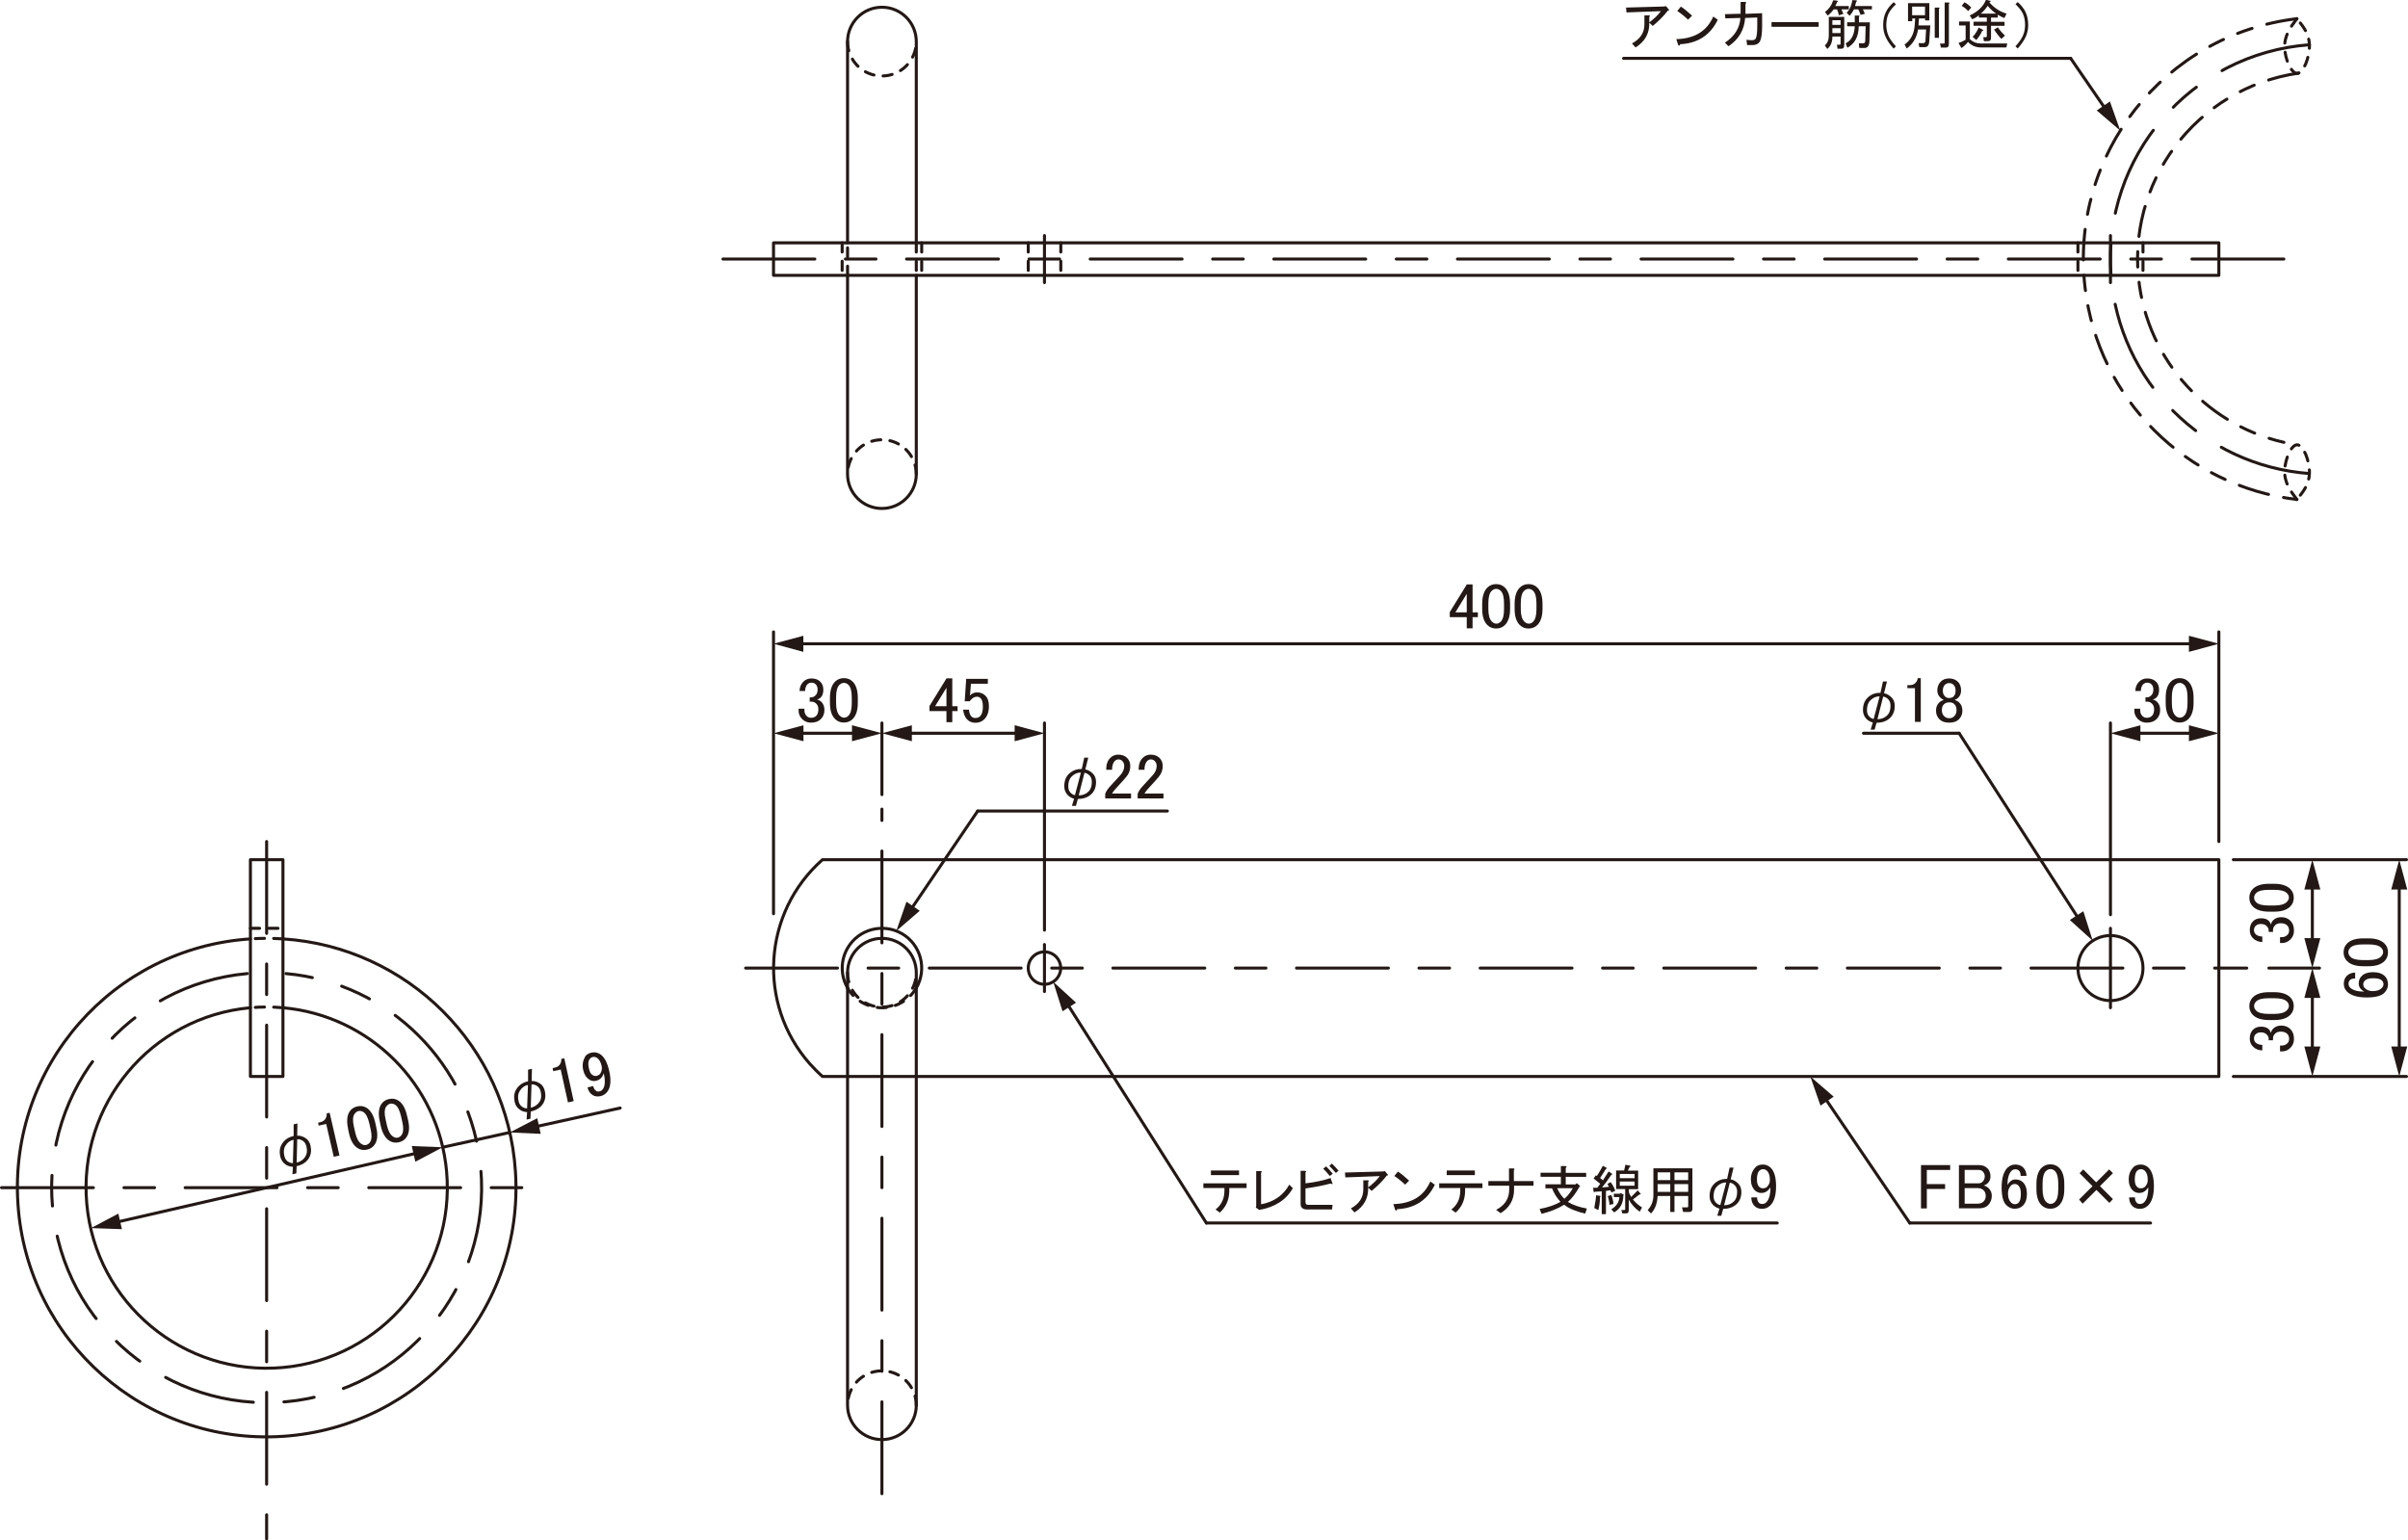 <?xml version="1.0" encoding="UTF-8"?><svg xmlns="http://www.w3.org/2000/svg" viewBox="0 0 222.8 142.54"><defs><style>.cls-1{stroke-dasharray:0 0 0 0 0 0 2.83 1.42 1.42 1.42 1.42 1.42;}.cls-1,.cls-2,.cls-3,.cls-4{fill:none;stroke:#231815;stroke-linecap:round;stroke-linejoin:round;stroke-width:.28px;}.cls-3{stroke-dasharray:0 0 0 0 8.5 2.83 2.83 2.83;}.cls-4{stroke-dasharray:0 0 .85 .85;}.cls-5{fill:#231815;}</style></defs><g id="L-5"><path class="cls-3" d="M22.88,90.09c-10.94,.99-19.01,10.66-18.02,21.6,.99,10.94,10.66,19.01,21.6,18.02,10.94-.99,19.01-10.66,18.02-21.6-.86-9.57-8.45-17.16-18.02-18.02"/><line class="cls-3" x1="68.99" y1="89.58" x2="207.88" y2="89.58"/><line class="cls-3" x1="81.6" y1="138.22" x2="81.6" y2="74.87"/><line class="cls-3" x1="66.89" y1="23.97" x2="212.99" y2="23.97"/><line class="cls-3" x1="96.64" y1="91.75" x2="96.64" y2="87.4"/><line class="cls-3" x1="195.27" y1="85.9" x2="195.27" y2="93.25"/><line class="cls-3" x1="96.64" y1="21.8" x2="96.64" y2="26.15"/><line class="cls-3" x1="195.27" y1="21.8" x2="195.27" y2="26.15"/><path class="cls-3" d="M213.68,4.14c-10.96,.82-19.18,10.36-18.36,21.32,.73,9.82,8.54,17.63,18.36,18.36"/><line class="cls-3" x1="24.67" y1="77.87" x2="24.67" y2="142.4"/><line class="cls-3" x1=".14" y1="109.9" x2="49.2" y2="109.9"/></g><g id="L-3"><path class="cls-1" d="M212.52,1.73c-12.28,1.46-21.06,12.6-19.6,24.89,1.22,10.28,9.32,18.38,19.6,19.6"/><path class="cls-1" d="M212.66,6.77c-9.5,1.38-16.08,10.21-14.7,19.71,1.11,7.61,7.09,13.59,14.7,14.7"/><path class="cls-4" d="M212.52,1.73c-.59,.78-1.18,1.57-1.13,2.71,.04,1.02,.59,2.32,1.13,2.35,.6,.03,1.2-1.52,1.16-2.65-.03-1.04-.6-1.72-1.16-2.41Z"/><path class="cls-4" d="M212.52,46.22c-.59-.78-1.18-1.57-1.13-2.71,.04-1.02,.59-2.32,1.13-2.35,.6-.03,1.2,1.52,1.16,2.65-.03,1.04-.6,1.72-1.16,2.41Z"/><line class="cls-4" x1="77.92" y1="22.47" x2="77.92" y2="25.48"/><line class="cls-4" x1="85.28" y1="22.47" x2="85.28" y2="25.48"/><line class="cls-4" x1="78.42" y1="25.48" x2="78.42" y2="22.47"/><line class="cls-4" x1="84.78" y1="22.47" x2="84.78" y2="25.48"/><line class="cls-4" x1="95.14" y1="22.47" x2="95.14" y2="25.48"/><line class="cls-4" x1="98.15" y1="22.47" x2="98.15" y2="25.48"/><line class="cls-4" x1="198.28" y1="22.47" x2="198.28" y2="25.48"/><line class="cls-4" x1="192.26" y1="22.47" x2="192.26" y2="25.48"/><path class="cls-4" d="M78.42,3.85c0,1.75,1.42,3.18,3.18,3.18s3.18-1.42,3.18-3.18"/><path class="cls-4" d="M84.78,43.87c0-1.75-1.42-3.18-3.18-3.18s-3.18,1.42-3.18,3.18"/><line class="cls-4" x1="23.17" y1="85.9" x2="26.17" y2="85.9"/><path class="cls-4" d="M26.17,93.25c-1-.09-2.01-.09-3.01,0"/><path class="cls-4" d="M26.17,86.88c-1-.07-2.01-.07-3.01,0"/><path class="cls-4" d="M78.42,90.01c0,1.75,1.42,3.18,3.18,3.18s3.18-1.42,3.18-3.18"/><path class="cls-4" d="M78.42,91.43c1.02,1.75,3.28,2.35,5.03,1.32,.55-.32,1-.77,1.32-1.32"/><path class="cls-4" d="M84.78,130.03c0-1.75-1.42-3.18-3.18-3.18s-3.18,1.42-3.18,3.18"/></g><g id="L-1"><rect class="cls-2" x="71.57" y="22.47" width="133.73" height="3.01"/><path class="cls-2" d="M76.1,99.61c-.42-.37-.81-.77-1.18-1.18-4.89-5.54-4.35-13.99,1.18-18.88H205.3v20.06H76.1"/><path class="cls-2" d="M95.14,89.58c0-.83,.67-1.5,1.5-1.5s1.5,.67,1.5,1.5-.67,1.5-1.5,1.5-1.5-.67-1.5-1.5h0Z"/><path class="cls-2" d="M192.26,89.58c0-1.66,1.35-3.01,3.01-3.01s3.01,1.35,3.01,3.01-1.35,3.01-3.01,3.01-3.01-1.35-3.01-3.01h0Z"/><rect class="cls-2" x="23.17" y="79.55" width="3.01" height="20.06"/><line class="cls-2" x1="7.95" y1="109.9" x2="7.95" y2="109.9"/><path class="cls-2" d="M23.17,93.25c-9.19,.83-15.97,8.96-15.14,18.15s8.96,15.97,18.15,15.14,15.97-8.96,15.14-18.15c-.73-8.04-7.1-14.42-15.14-15.14"/><path class="cls-2" d="M23.17,86.88c-12.71,.83-22.35,11.81-21.51,24.52,.83,12.71,11.81,22.35,24.52,21.51s22.35-11.81,21.51-24.52c-.76-11.56-9.96-20.76-21.51-21.51"/><path class="cls-2" d="M84.78,91.43c1.02-1.75,.43-4.01-1.32-5.03s-4.01-.43-5.03,1.32c-.67,1.15-.67,2.56,0,3.71"/><path class="cls-2" d="M84.78,90.01v40.02c0,1.75-1.42,3.18-3.18,3.18s-3.18-1.42-3.18-3.18v-40.02c0-1.75,1.42-3.18,3.18-3.18s3.18,1.42,3.18,3.18Z"/><path class="cls-2" d="M78.42,22.47V3.85c0-1.75,1.42-3.18,3.18-3.18s3.18,1.42,3.18,3.18V22.47"/><path class="cls-2" d="M84.78,25.48v18.39c0,1.75-1.42,3.18-3.18,3.18s-3.18-1.42-3.18-3.18V25.48"/></g><g id="_レイヤー_7"><line class="cls-2" x1="191.59" y1="5.4" x2="150.22" y2="5.4"/><line class="cls-2" x1="111.62" y1="113.17" x2="164.44" y2="113.17"/><line class="cls-2" x1="176.7" y1="113.17" x2="198.98" y2="113.17"/><line class="cls-2" x1="40.96" y1="106.16" x2="47.17" y2="104.79"/><line class="cls-2" x1="71.57" y1="84.55" x2="71.57" y2="58.47"/><line class="cls-2" x1="81.6" y1="73.53" x2="81.6" y2="66.9"/><line class="cls-2" x1="206.64" y1="99.61" x2="222.66" y2="99.61"/><line class="cls-2" x1="206.64" y1="79.55" x2="222.66" y2="79.55"/><line class="cls-2" x1="209.93" y1="89.58" x2="214.61" y2="89.58"/><line class="cls-2" x1="205.3" y1="77.87" x2="205.3" y2="58.47"/><line class="cls-2" x1="96.64" y1="86.07" x2="96.64" y2="66.9"/><line class="cls-2" x1="195.27" y1="84.64" x2="195.27" y2="66.9"/><line class="cls-2" x1="181.27" y1="67.85" x2="172.42" y2="67.85"/><line class="cls-2" x1="90.46" y1="75.05" x2="108.01" y2="75.05"/></g><g id="_レイヤー_8"><g><line class="cls-2" x1="10.62" y1="113.13" x2="38.76" y2="106.66"/><polygon class="cls-5" points="11.28 113.74 8.42 113.64 10.95 112.3 11.28 113.74"/><polygon class="cls-5" points="38.43 107.5 40.96 106.16 38.1 106.05 38.43 107.5"/></g><g><line class="cls-2" x1="79.34" y1="67.85" x2="73.83" y2="67.85"/><polygon class="cls-5" points="78.83 67.11 81.6 67.85 78.83 68.59 78.83 67.11"/><polygon class="cls-5" points="74.34 67.11 71.57 67.85 74.34 68.59 74.34 67.11"/></g><g><line class="cls-2" x1="203.04" y1="67.85" x2="197.53" y2="67.85"/><polygon class="cls-5" points="202.53 67.11 205.3 67.85 202.53 68.59 202.53 67.11"/><polygon class="cls-5" points="198.04 67.11 195.27 67.85 198.04 68.59 198.04 67.11"/></g><g><line class="cls-2" x1="213.95" y1="81.81" x2="213.95" y2="87.32"/><polygon class="cls-5" points="213.21 82.31 213.95 79.55 214.69 82.31 213.21 82.31"/><polygon class="cls-5" points="213.21 86.81 213.95 89.58 214.69 86.81 213.21 86.81"/></g><g><line class="cls-2" x1="213.95" y1="91.84" x2="213.95" y2="97.35"/><polygon class="cls-5" points="213.21 92.34 213.95 89.58 214.69 92.34 213.21 92.34"/><polygon class="cls-5" points="213.21 96.84 213.95 99.61 214.69 96.84 213.21 96.84"/></g><g><line class="cls-2" x1="221.99" y1="97.35" x2="221.99" y2="81.81"/><polygon class="cls-5" points="222.73 96.84 221.99 99.61 221.25 96.84 222.73 96.84"/><polygon class="cls-5" points="222.73 82.31 221.99 79.55 221.25 82.31 222.73 82.31"/></g><g><line class="cls-2" x1="73.83" y1="59.57" x2="203.04" y2="59.57"/><polygon class="cls-5" points="74.33 60.32 71.57 59.57 74.33 58.83 74.33 60.32"/><polygon class="cls-5" points="202.53 60.32 205.3 59.57 202.53 58.83 202.53 60.32"/></g><g><line class="cls-2" x1="83.86" y1="67.85" x2="94.38" y2="67.85"/><polygon class="cls-5" points="84.37 68.59 81.6 67.85 84.37 67.11 84.37 68.59"/><polygon class="cls-5" points="93.88 68.59 96.64 67.85 93.88 67.11 93.88 68.59"/></g></g><g id="_レイヤー_9"><g><line class="cls-2" x1="194.9" y1="10.22" x2="191.59" y2="5.4"/><polygon class="cls-5" points="195.22 9.39 196.18 12.09 194 10.22 195.22 9.39"/></g><g><line class="cls-2" x1="98.66" y1="92.75" x2="111.62" y2="113.17"/><polygon class="cls-5" points="98.31 93.58 97.45 90.85 99.56 92.78 98.31 93.58"/></g><g><line class="cls-2" x1="168.77" y1="101.48" x2="176.7" y2="113.17"/><polygon class="cls-5" points="168.44 102.31 167.5 99.61 169.66 101.48 168.44 102.31"/></g><g><line class="cls-2" x1="49.37" y1="104.3" x2="57.38" y2="102.53"/><polygon class="cls-5" points="50.03 104.92 47.17 104.79 49.71 103.47 50.03 104.92"/></g><g><line class="cls-2" x1="192.41" y1="85.15" x2="181.27" y2="67.85"/><polygon class="cls-5" points="192.76 84.32 193.63 87.05 191.51 85.13 192.76 84.32"/></g><g><line class="cls-2" x1="84.2" y1="84.28" x2="90.46" y2="75.05"/><polygon class="cls-5" points="85.1 84.28 82.93 86.15 83.87 83.44 85.1 84.28"/></g></g><g id="_レイヤー_1"><g><path class="cls-5" d="M135.71,54.08h.54v2.58h.49v.45h-.49v1.03h-.54v-1.03h-1.57v-.47l1.57-2.55Zm0,.87l-1.05,1.71h1.05v-1.71Z"/><path class="cls-5" d="M137.14,55.88c0-.69,.16-1.19,.47-1.5,.22-.22,.49-.33,.82-.33s.6,.11,.82,.33c.31,.31,.47,.81,.47,1.5v.47c0,.67-.16,1.16-.47,1.48-.22,.22-.49,.33-.82,.33s-.6-.11-.82-.33c-.31-.31-.47-.8-.47-1.48v-.47Zm.87-1.2c-.2,.2-.3,.59-.3,1.15v.54c0,.55,.11,.93,.33,1.15,.12,.12,.26,.19,.4,.19,.16,0,.3-.06,.42-.19,.2-.2,.3-.59,.3-1.15v-.54c0-.56-.1-.95-.3-1.15-.12-.12-.27-.19-.42-.19s-.3,.06-.42,.19Z"/><path class="cls-5" d="M140.14,55.88c0-.69,.16-1.19,.47-1.5,.22-.22,.49-.33,.82-.33s.6,.11,.82,.33c.31,.31,.47,.81,.47,1.5v.47c0,.67-.16,1.16-.47,1.48-.22,.22-.49,.33-.82,.33s-.6-.11-.82-.33c-.31-.31-.47-.8-.47-1.48v-.47Zm.87-1.2c-.2,.2-.3,.59-.3,1.15v.54c0,.55,.11,.93,.33,1.15,.12,.12,.26,.19,.4,.19,.16,0,.3-.06,.42-.19,.2-.2,.3-.59,.3-1.15v-.54c0-.56-.1-.95-.3-1.15-.12-.12-.27-.19-.42-.19s-.3,.06-.42,.19Z"/></g><g><path class="cls-5" d="M73.98,63.97c0-.36,.12-.66,.35-.89,.2-.2,.45-.3,.75-.3,.34,0,.62,.1,.82,.3,.19,.19,.28,.44,.28,.75s-.08,.55-.23,.7c-.11,.11-.23,.17-.35,.19,.16,.05,.29,.12,.4,.23,.19,.19,.28,.44,.28,.75,0,.34-.11,.62-.33,.84s-.52,.33-.91,.33c-.33,0-.6-.11-.82-.33s-.33-.48-.33-.77v-.19h.54v.16c0,.2,.07,.38,.21,.52,.11,.11,.24,.16,.4,.16,.2,0,.37-.06,.49-.19s.19-.32,.19-.59c0-.22-.06-.39-.19-.52s-.27-.19-.42-.19h-.19v-.4h.14c.14,0,.27-.06,.4-.19s.19-.3,.19-.54c0-.2-.06-.37-.19-.49-.09-.09-.22-.14-.38-.14-.14,0-.27,.05-.38,.16-.12,.12-.2,.33-.21,.61h-.52Z"/><path class="cls-5" d="M76.79,64.58c0-.69,.16-1.19,.47-1.5,.22-.22,.49-.33,.82-.33s.6,.11,.82,.33c.31,.31,.47,.81,.47,1.5v.47c0,.67-.16,1.16-.47,1.48-.22,.22-.49,.33-.82,.33s-.6-.11-.82-.33c-.31-.31-.47-.8-.47-1.48v-.47Zm.87-1.2c-.2,.2-.3,.59-.3,1.15v.54c0,.55,.11,.93,.33,1.15,.12,.12,.26,.19,.4,.19,.16,0,.3-.06,.42-.19,.2-.2,.3-.59,.3-1.15v-.54c0-.56-.1-.95-.3-1.15-.12-.12-.27-.19-.42-.19s-.3,.06-.42,.19Z"/></g><g><path class="cls-5" d="M217.14,91.73c-.19-.19-.28-.42-.28-.7,0-.3,.09-.54,.28-.73,.2-.2,.46-.3,.77-.3v.54c-.22,0-.38,.05-.47,.14s-.14,.21-.14,.35,.05,.26,.14,.35c.25,.25,.69,.38,1.31,.38-.11-.06-.21-.14-.3-.23-.14-.14-.21-.31-.21-.52,0-.28,.09-.52,.28-.7,.23-.23,.59-.35,1.05-.35s.85,.12,1.1,.38c.19,.19,.28,.45,.28,.77,0,.28-.12,.54-.35,.77-.28,.28-.82,.42-1.62,.42-.86,0-1.48-.19-1.85-.56Zm1.69-.28c.17,.17,.41,.26,.7,.26,.38,0,.66-.09,.84-.28,.11-.11,.16-.23,.16-.35,0-.14-.05-.26-.14-.35-.14-.14-.41-.21-.82-.21-.36,0-.61,.07-.75,.21-.11,.11-.16,.22-.16,.33,0,.16,.05,.29,.16,.4Z"/><path class="cls-5" d="M218.67,89.41c-.69,0-1.19-.16-1.5-.47-.22-.22-.33-.49-.33-.82s.11-.6,.33-.82c.31-.31,.81-.47,1.5-.47h.47c.67,0,1.16,.16,1.48,.47,.22,.22,.33,.49,.33,.82s-.11,.6-.33,.82c-.31,.31-.8,.47-1.48,.47h-.47Zm-1.2-.87c.2,.2,.59,.3,1.15,.3h.54c.55,0,.93-.11,1.15-.33,.12-.12,.19-.26,.19-.4,0-.16-.06-.3-.19-.42-.2-.2-.59-.3-1.15-.3h-.54c-.56,0-.95,.1-1.15,.3-.12,.12-.19,.27-.19,.42s.06,.3,.19,.42Z"/></g><g><path class="cls-5" d="M209.35,87.17c-.36,0-.66-.12-.89-.35-.2-.2-.3-.45-.3-.75,0-.34,.1-.62,.3-.82,.19-.19,.44-.28,.75-.28s.55,.08,.7,.23c.11,.11,.17,.23,.19,.35,.05-.16,.12-.29,.23-.4,.19-.19,.44-.28,.75-.28,.34,0,.62,.11,.84,.33s.33,.52,.33,.91c0,.33-.11,.6-.33,.82s-.48,.33-.77,.33h-.19v-.54h.16c.2,0,.38-.07,.52-.21,.11-.11,.16-.24,.16-.4,0-.2-.06-.37-.19-.49s-.32-.19-.59-.19c-.22,0-.39,.06-.52,.19s-.19,.27-.19,.42v.19h-.4v-.14c0-.14-.06-.27-.19-.4s-.3-.19-.54-.19c-.2,0-.37,.06-.49,.19-.09,.09-.14,.22-.14,.38,0,.14,.05,.27,.16,.38,.12,.12,.33,.2,.61,.21v.52Z"/><path class="cls-5" d="M209.95,84.36c-.69,0-1.19-.16-1.5-.47-.22-.22-.33-.49-.33-.82s.11-.6,.33-.82c.31-.31,.81-.47,1.5-.47h.47c.67,0,1.16,.16,1.48,.47,.22,.22,.33,.49,.33,.82s-.11,.6-.33,.82c-.31,.31-.8,.47-1.48,.47h-.47Zm-1.2-.87c.2,.2,.59,.3,1.15,.3h.54c.55,0,.93-.11,1.15-.33,.12-.12,.19-.26,.19-.4,0-.16-.06-.3-.19-.42-.2-.2-.59-.3-1.15-.3h-.54c-.56,0-.95,.1-1.15,.3-.12,.12-.19,.27-.19,.42s.06,.3,.19,.42Z"/></g><g><path class="cls-5" d="M209.35,97.2c-.36,0-.66-.12-.89-.35-.2-.2-.3-.45-.3-.75,0-.34,.1-.62,.3-.82,.19-.19,.44-.28,.75-.28s.55,.08,.7,.23c.11,.11,.17,.23,.19,.35,.05-.16,.12-.29,.23-.4,.19-.19,.44-.28,.75-.28,.34,0,.62,.11,.84,.33s.33,.52,.33,.91c0,.33-.11,.6-.33,.82s-.48,.33-.77,.33h-.19v-.54h.16c.2,0,.38-.07,.52-.21,.11-.11,.16-.24,.16-.4,0-.2-.06-.37-.19-.49s-.32-.19-.59-.19c-.22,0-.39,.06-.52,.19s-.19,.27-.19,.42v.19h-.4v-.14c0-.14-.06-.27-.19-.4s-.3-.19-.54-.19c-.2,0-.37,.06-.49,.19-.09,.09-.14,.22-.14,.38,0,.14,.05,.27,.16,.38,.12,.12,.33,.2,.61,.21v.52Z"/><path class="cls-5" d="M209.95,94.39c-.69,0-1.19-.16-1.5-.47-.22-.22-.33-.49-.33-.82s.11-.6,.33-.82c.31-.31,.81-.47,1.5-.47h.47c.67,0,1.16,.16,1.48,.47,.22,.22,.33,.49,.33,.82s-.11,.6-.33,.82c-.31,.31-.8,.47-1.48,.47h-.47Zm-1.2-.87c.2,.2,.59,.3,1.15,.3h.54c.55,0,.93-.11,1.15-.33,.12-.12,.19-.26,.19-.4,0-.16-.06-.3-.19-.42-.2-.2-.59-.3-1.15-.3h-.54c-.56,0-.95,.1-1.15,.3-.12,.12-.19,.27-.19,.42s.06,.3,.19,.42Z"/></g><g><path class="cls-5" d="M197.57,63.97c0-.36,.12-.66,.35-.89,.2-.2,.45-.3,.75-.3,.34,0,.62,.1,.82,.3,.19,.19,.28,.44,.28,.75s-.08,.55-.23,.7c-.11,.11-.23,.17-.35,.19,.16,.05,.29,.12,.4,.23,.19,.19,.28,.44,.28,.75,0,.34-.11,.62-.33,.84s-.52,.33-.91,.33c-.33,0-.6-.11-.82-.33s-.33-.48-.33-.77v-.19h.54v.16c0,.2,.07,.38,.21,.52,.11,.11,.24,.16,.4,.16,.2,0,.37-.06,.49-.19s.19-.32,.19-.59c0-.22-.06-.39-.19-.52s-.27-.19-.42-.19h-.19v-.4h.14c.14,0,.27-.06,.4-.19s.19-.3,.19-.54c0-.2-.06-.37-.19-.49-.09-.09-.22-.14-.38-.14-.14,0-.27,.05-.38,.16-.12,.12-.2,.33-.21,.61h-.52Z"/><path class="cls-5" d="M200.38,64.58c0-.69,.16-1.19,.47-1.5,.22-.22,.49-.33,.82-.33s.6,.11,.82,.33c.31,.31,.47,.81,.47,1.5v.47c0,.67-.16,1.16-.47,1.48-.22,.22-.49,.33-.82,.33s-.6-.11-.82-.33c-.31-.31-.47-.8-.47-1.48v-.47Zm.87-1.2c-.2,.2-.3,.59-.3,1.15v.54c0,.55,.11,.93,.33,1.15,.12,.12,.26,.19,.4,.19,.16,0,.3-.06,.42-.19,.2-.2,.3-.59,.3-1.15v-.54c0-.56-.1-.95-.3-1.15-.12-.12-.27-.19-.42-.19s-.3,.06-.42,.19Z"/></g><g><path class="cls-5" d="M172.7,66.53c-.22-.22-.33-.5-.33-.82,0-.48,.14-.86,.41-1.13,.33-.33,.73-.48,1.21-.47l.23-1.05h.37l-.27,1.09c.25,.04,.48,.17,.7,.39,.2,.2,.29,.46,.29,.78,0,.46-.14,.82-.41,1.09-.31,.31-.74,.47-1.27,.47l-.18,.64h-.37l.2-.66c-.23-.07-.43-.18-.59-.33Zm.35-1.72c-.21,.21-.31,.51-.31,.9,0,.25,.07,.44,.21,.59,.13,.13,.27,.21,.41,.23l.55-2.09c-.31-.01-.6,.11-.86,.37Zm1.58,1.37c.2-.2,.29-.49,.29-.88,0-.25-.07-.44-.21-.59s-.3-.23-.47-.25l-.53,2.09c.36,0,.67-.12,.92-.37Z"/><path class="cls-5" d="M177.44,62.75h.28v4.05h-.54v-3.12h-.7v-.28h.21c.22,0,.39-.06,.52-.19,.14-.14,.22-.3,.23-.47Z"/><path class="cls-5" d="M179.58,63.06c.19-.19,.45-.28,.77-.28s.59,.1,.8,.3,.3,.48,.3,.82c0,.27-.09,.49-.28,.68-.08,.08-.17,.13-.28,.16v.05c.14,.03,.27,.11,.4,.23,.19,.19,.28,.44,.28,.75s-.11,.58-.33,.8c-.2,.2-.5,.3-.89,.3s-.69-.1-.89-.3c-.22-.22-.33-.48-.33-.8s.09-.56,.28-.75c.12-.12,.26-.2,.4-.23v-.05c-.09-.03-.2-.1-.3-.21-.17-.17-.26-.38-.26-.63,0-.34,.11-.62,.33-.84Zm.28,2.11c-.12,.12-.19,.3-.19,.54s.07,.42,.21,.56c.12,.12,.28,.19,.47,.19s.34-.06,.47-.19c.14-.14,.21-.33,.21-.56s-.07-.42-.21-.56c-.11-.11-.27-.16-.47-.16s-.37,.06-.49,.19Zm.09-1.8c-.12,.12-.19,.3-.19,.54,0,.22,.06,.39,.19,.52,.11,.11,.23,.16,.38,.16,.19,0,.33-.05,.42-.14,.12-.12,.19-.3,.19-.54s-.06-.41-.19-.54c-.11-.11-.24-.16-.4-.16s-.29,.05-.4,.16Z"/></g><g><path class="cls-5" d="M87.57,62.77h.54v2.58h.49v.45h-.49v1.03h-.54v-1.03h-1.57v-.47l1.57-2.55Zm0,.87l-1.05,1.71h1.05v-1.71Z"/><path class="cls-5" d="M89.38,62.82h2.02v.45h-1.57v.07c-.02,.3-.04,.59-.07,.87-.02,.05-.02,.09-.02,.14,.2-.19,.42-.28,.66-.28,.31,0,.57,.1,.77,.3,.22,.22,.33,.54,.33,.96,0,.53-.14,.94-.42,1.22-.22,.22-.49,.33-.82,.33s-.57-.1-.77-.3-.33-.51-.38-.91h.54c.03,.3,.11,.51,.23,.63,.09,.09,.21,.14,.35,.14,.19,0,.34-.05,.45-.16,.17-.17,.26-.46,.26-.87s-.07-.66-.21-.8c-.09-.09-.2-.14-.33-.14-.19,0-.35,.07-.49,.21-.09,.09-.16,.16-.19,.21h-.47c.02-.06,.02-.12,.02-.16l.12-1.8v-.09Z"/></g><g><path class="cls-5" d="M26.45,107.77c-.27-.17-.43-.41-.51-.72-.11-.47-.06-.87,.15-1.2,.24-.39,.6-.63,1.08-.73v-1.08s.35-.08,.35-.08l-.02,1.13c.25-.02,.51,.06,.77,.22,.23,.15,.39,.38,.46,.7,.1,.44,.05,.83-.15,1.16-.23,.38-.61,.62-1.13,.74l-.03,.67-.36,.08,.04-.69c-.24-.01-.46-.08-.65-.19Zm-.04-1.75c-.16,.25-.19,.56-.1,.95,.06,.24,.17,.42,.34,.52,.16,.1,.31,.14,.45,.14l.06-2.16c-.31,.06-.56,.24-.75,.55Zm1.85,.98c.15-.23,.18-.54,.09-.92-.06-.24-.17-.41-.34-.52-.17-.11-.34-.15-.51-.14l-.05,2.16c.36-.08,.63-.27,.81-.57Z"/><path class="cls-5" d="M30.23,103.03l.27-.06,.91,3.95-.53,.12-.7-3.04-.69,.16-.06-.27,.21-.05c.21-.05,.37-.15,.46-.3,.11-.17,.15-.34,.12-.51Z"/><path class="cls-5" d="M32.21,104.45c-.15-.67-.11-1.19,.12-1.57,.16-.26,.41-.43,.73-.5,.32-.07,.61-.03,.87,.14,.37,.23,.64,.69,.79,1.36l.1,.46c.15,.65,.11,1.17-.13,1.54-.16,.26-.41,.43-.73,.5-.32,.07-.61,.03-.87-.14-.37-.23-.64-.68-.79-1.33l-.1-.46Zm.58-1.36c-.15,.24-.17,.64-.04,1.19l.12,.53c.12,.53,.31,.88,.58,1.05,.15,.09,.29,.13,.43,.09,.15-.04,.27-.13,.37-.28,.15-.24,.17-.64,.04-1.19l-.12-.53c-.13-.55-.31-.9-.55-1.05-.15-.09-.3-.12-.45-.09-.15,.04-.28,.13-.37,.28Z"/><path class="cls-5" d="M35.14,103.77c-.15-.67-.11-1.19,.12-1.57,.16-.26,.41-.43,.73-.5,.32-.07,.61-.03,.87,.14,.37,.24,.64,.69,.79,1.36l.11,.46c.15,.65,.11,1.17-.13,1.54-.16,.26-.41,.43-.73,.5-.32,.07-.61,.03-.87-.14-.37-.24-.64-.68-.79-1.33l-.1-.46Zm.58-1.36c-.15,.24-.17,.64-.04,1.19l.12,.53c.12,.53,.31,.88,.58,1.05,.15,.09,.29,.13,.43,.09,.15-.04,.28-.13,.37-.28,.15-.24,.17-.64,.04-1.19l-.12-.53c-.13-.55-.31-.9-.55-1.05-.15-.09-.3-.12-.45-.09-.15,.04-.27,.13-.37,.28Z"/></g><g><path class="cls-5" d="M48.12,102.7c-.26-.17-.43-.41-.5-.73-.1-.47-.05-.87,.16-1.19,.25-.39,.61-.63,1.08-.72v-1.08s.36-.08,.36-.08l-.03,1.13c.25-.01,.51,.06,.77,.23,.23,.15,.38,.38,.45,.7,.1,.45,.04,.83-.16,1.16-.24,.37-.62,.62-1.14,.73l-.03,.67-.36,.08,.05-.69c-.24-.01-.46-.08-.64-.2Zm-.03-1.75c-.16,.25-.2,.56-.11,.94,.05,.24,.17,.42,.34,.53,.15,.1,.3,.15,.45,.14l.08-2.16c-.31,.05-.56,.24-.76,.55Zm1.84,.99c.15-.23,.18-.54,.1-.92-.05-.24-.17-.42-.34-.53-.17-.11-.34-.16-.51-.15l-.07,2.16c.36-.08,.63-.27,.82-.56Z"/><path class="cls-5" d="M51.94,97.99l.27-.06,.87,3.96-.53,.12-.67-3.04-.69,.15-.06-.28,.21-.05c.21-.05,.37-.14,.46-.29,.11-.17,.15-.34,.13-.51Z"/><path class="cls-5" d="M54.11,97.8c.13-.2,.34-.34,.63-.4,.28-.06,.53-.01,.78,.14,.39,.25,.67,.77,.85,1.57,.18,.81,.14,1.42-.12,1.83-.17,.26-.39,.42-.68,.49-.29,.06-.54,.03-.74-.1-.24-.15-.4-.39-.47-.71l.53-.12c.03,.2,.13,.36,.29,.46,.07,.05,.17,.06,.29,.03,.14-.03,.25-.11,.33-.24,.19-.3,.21-.77,.07-1.43-.04,.1-.09,.2-.15,.3-.13,.2-.32,.33-.56,.39-.23,.05-.44,.02-.62-.1-.3-.19-.49-.49-.58-.9-.1-.46-.04-.85,.17-1.19Zm.43,.22c-.12,.19-.14,.47-.05,.85,.07,.31,.17,.51,.32,.6,.13,.08,.25,.11,.36,.09,.18-.04,.31-.12,.38-.23,.13-.21,.17-.43,.12-.67-.08-.38-.23-.64-.43-.77-.13-.08-.26-.11-.4-.08-.12,.03-.22,.1-.29,.21Z"/></g><g><path class="cls-5" d="M98.8,73.58c-.22-.22-.33-.49-.33-.82,0-.48,.14-.86,.41-1.13,.33-.33,.73-.48,1.21-.47l.23-1.05h.37l-.27,1.09c.25,.04,.48,.17,.7,.39,.2,.2,.29,.46,.29,.78,0,.46-.14,.82-.41,1.09-.31,.31-.74,.47-1.27,.47l-.18,.64h-.37l.2-.66c-.23-.06-.43-.18-.59-.33Zm.35-1.72c-.21,.21-.31,.51-.31,.9,0,.25,.07,.44,.21,.59,.13,.13,.27,.21,.41,.23l.55-2.09c-.31-.01-.6,.11-.86,.37Zm1.58,1.37c.2-.2,.29-.49,.29-.88,0-.25-.07-.44-.21-.59-.14-.14-.3-.23-.47-.25l-.53,2.09c.36,0,.67-.12,.92-.37Z"/><path class="cls-5" d="M102.35,71.23c0-.48,.12-.85,.38-1.1,.2-.2,.45-.3,.73-.3,.34,0,.62,.1,.82,.3s.3,.45,.3,.75c0,.38-.12,.7-.35,.98-.22,.27-.45,.52-.68,.77l-.38,.42c-.11,.12-.2,.25-.28,.38h1.76v.45h-2.39v-.4c.03-.16,.16-.38,.4-.66,.39-.42,.71-.77,.96-1.05,.27-.28,.4-.58,.4-.89,0-.19-.06-.34-.19-.47-.09-.09-.21-.14-.35-.14-.12,0-.23,.05-.33,.14-.17,.17-.26,.45-.26,.82h-.54Z"/><path class="cls-5" d="M105.35,71.23c0-.48,.12-.85,.38-1.1,.2-.2,.45-.3,.73-.3,.34,0,.62,.1,.82,.3s.3,.45,.3,.75c0,.38-.12,.7-.35,.98-.22,.27-.45,.52-.68,.77l-.38,.42c-.11,.12-.2,.25-.28,.38h1.76v.45h-2.39v-.4c.03-.16,.16-.38,.4-.66,.39-.42,.71-.77,.96-1.05,.27-.28,.4-.58,.4-.89,0-.19-.06-.34-.19-.47-.09-.09-.21-.14-.35-.14-.12,0-.23,.05-.33,.14-.17,.17-.26,.45-.26,.82h-.54Z"/></g><g><path class="cls-5" d="M177.74,107.81h2.7v.45h-2.16v1.31h1.69v.45h-1.69v1.8h-.54v-4.01Z"/><path class="cls-5" d="M181.24,107.81h1.88c.31,0,.57,.1,.77,.3,.19,.19,.28,.44,.28,.75,0,.25-.09,.46-.26,.63-.09,.09-.21,.16-.35,.21,.19,.06,.34,.15,.45,.26,.19,.19,.28,.42,.28,.7,0,.34-.12,.63-.35,.87-.19,.19-.47,.28-.84,.28h-1.85v-4.01Zm.54,.45v1.24h1.27c.16,0,.29-.05,.4-.16,.12-.12,.19-.29,.19-.49,0-.17-.06-.32-.19-.45-.09-.09-.21-.14-.35-.14h-1.31Zm0,1.69v1.43h1.2c.23,0,.41-.06,.54-.19,.14-.14,.21-.31,.21-.52,0-.22-.06-.39-.19-.52-.14-.14-.33-.21-.56-.21h-1.2Z"/><path class="cls-5" d="M185.77,108.04c.19-.19,.42-.28,.7-.28,.3,0,.54,.09,.73,.28,.2,.2,.3,.46,.3,.77h-.54c0-.22-.05-.38-.14-.47s-.21-.14-.35-.14-.26,.05-.35,.14c-.25,.25-.38,.69-.38,1.31,.06-.11,.14-.21,.23-.3,.14-.14,.31-.21,.52-.21,.28,0,.52,.09,.7,.28,.23,.23,.35,.59,.35,1.05s-.12,.85-.38,1.1c-.19,.19-.45,.28-.77,.28-.28,0-.54-.12-.77-.35-.28-.28-.42-.82-.42-1.62,0-.86,.19-1.48,.56-1.85Zm.28,1.69c-.17,.17-.26,.41-.26,.7,0,.38,.09,.66,.28,.84,.11,.11,.23,.16,.35,.16,.14,0,.26-.05,.35-.14,.14-.14,.21-.41,.21-.82,0-.36-.07-.61-.21-.75-.11-.11-.22-.16-.33-.16-.16,0-.29,.05-.4,.16Z"/><path class="cls-5" d="M188.42,109.57c0-.69,.16-1.19,.47-1.5,.22-.22,.49-.33,.82-.33s.6,.11,.82,.33c.31,.31,.47,.81,.47,1.5v.47c0,.67-.16,1.16-.47,1.48-.22,.22-.49,.33-.82,.33s-.6-.11-.82-.33c-.31-.31-.47-.8-.47-1.48v-.47Zm.87-1.2c-.2,.2-.3,.59-.3,1.15v.54c0,.55,.11,.93,.33,1.15,.12,.12,.26,.19,.4,.19,.16,0,.3-.06,.42-.19,.2-.2,.3-.59,.3-1.15v-.54c0-.56-.1-.95-.3-1.15-.12-.12-.27-.19-.42-.19s-.3,.06-.42,.19Z"/><path class="cls-5" d="M192.42,108.56l.33-.35,1.2,1.2,1.2-1.2,.35,.35-1.2,1.2,1.2,1.2-.33,.35-1.2-1.2-1.27,1.27-.33-.38,1.24-1.24-1.2-1.2Z"/><path class="cls-5" d="M197.37,108.02c.17-.17,.41-.26,.7-.26,.28,0,.52,.1,.73,.3,.33,.33,.49,.9,.49,1.71s-.17,1.41-.52,1.76c-.22,.22-.48,.33-.77,.33s-.53-.09-.7-.26c-.2-.2-.3-.47-.3-.8h.54c-.02,.2,.05,.38,.19,.52,.06,.06,.16,.09,.28,.09,.14,0,.27-.05,.38-.16,.25-.25,.38-.71,.38-1.38-.06,.09-.13,.18-.21,.26-.17,.17-.38,.26-.63,.26-.23,0-.43-.08-.59-.23-.25-.25-.38-.59-.38-1.01,0-.47,.14-.84,.42-1.12Zm.38,.3c-.16,.16-.23,.43-.23,.82,0,.31,.06,.53,.19,.66,.11,.11,.22,.16,.33,.16,.19,0,.33-.05,.42-.14,.17-.17,.26-.38,.26-.63,0-.39-.09-.67-.26-.84-.11-.11-.23-.16-.38-.16-.12,0-.23,.05-.33,.14Z"/></g><g><path class="cls-5" d="M152.6,2.09c.03,.99-.4,1.76-1.27,2.3l-.33-.37c.77-.42,1.15-1,1.15-1.76v-.84h.41c.12,.01,.13,.06,.04,.14v.51c.47-.35,.83-.7,1.07-1.04l-3.18,.12-.04-.45,3.55-.1,.14-.04,.29,.35c.04,.05,0,.07-.1,.06-.39,.51-.86,.98-1.41,1.43l-.33-.31Z"/><path class="cls-5" d="M158.94,1.82c-.69,1.43-1.85,2.19-3.48,2.27-.07,.17-.13,.18-.2,.04l-.16-.51c1.69-.04,2.83-.74,3.42-2.09l.41,.29Zm-3.75-.8l.33-.41c.27,.17,.62,.45,1.04,.84l-.37,.37c-.35-.33-.68-.59-1-.8Z"/><path class="cls-5" d="M162.58,1.62l-1.11,.04c-.08,1.11-.59,1.98-1.54,2.62l-.33-.33c.9-.6,1.37-1.36,1.43-2.29l-1.39,.04-.04-.39,1.45-.04V.18h.41c.14,.03,.16,.08,.04,.16v.94l1.54-.06v1.21c0,.64-.06,1.09-.18,1.35s-.36,.39-.74,.39h-.47l-.06-.49c.2,.03,.36,.04,.51,.04,.2,0,.32-.07,.37-.2,.08-.21,.12-.57,.12-1.09v-.8Z"/><path class="cls-5" d="M163.91,2.48v-.43h4.36v.43h-4.36Z"/><path class="cls-5" d="M169.95,4.14h.25c.07,0,.1-.03,.1-.1v-.66h-.76c.01,.48-.14,.87-.47,1.15l-.23-.33c.25-.21,.37-.51,.37-.92V1.56h1.43v2.6c0,.23-.08,.35-.25,.35h-.37l-.06-.37Zm.02-3.95c-.04,.13-.09,.25-.16,.37h1.25v.31h-.68c.05,.1,.11,.24,.18,.41l-.41,.14c-.05-.21-.11-.39-.18-.55h-.31c-.16,.22-.34,.41-.55,.57l-.25-.33c.35-.26,.61-.62,.76-1.09l.33,.04c.13,.01,.14,.06,.02,.14Zm.33,2.11v-.43h-.76v.43h.76Zm0,.76v-.45h-.76v.45h.76Zm2.71-1l-.04,1.72c-.01,.44-.16,.66-.45,.66h-.49l-.04-.43h.39c.13,0,.2-.08,.2-.23l.04-1.35h-.64c-.01,.95-.36,1.61-1.05,1.99l-.16-.41c.53-.27,.81-.8,.84-1.58h-.7v-.37h.7v-.62h.37c.1,.01,.11,.05,.02,.12v.51h1.02Zm-2.15-.88c.29-.29,.46-.68,.53-1.17l.33,.02c.13,.01,.14,.06,.02,.14-.03,.13-.06,.26-.1,.39h1.56v.31h-.84c.08,.13,.14,.27,.18,.41l-.39,.1c-.04-.13-.11-.3-.21-.51h-.41c-.07,.17-.2,.36-.39,.59l-.27-.27Z"/><path class="cls-5" d="M175.21,.2l.21,.2c-.33,.3-.55,.59-.68,.86-.14,.3-.21,.66-.21,1.07,0,.35,.07,.68,.21,1,.13,.29,.36,.61,.68,.96l-.21,.21c-.33-.37-.57-.71-.72-1.04-.17-.35-.25-.73-.25-1.13,0-.46,.08-.86,.25-1.21,.14-.3,.38-.61,.72-.92Z"/><path class="cls-5" d="M178.21,2.73h-.74c-.12,.74-.47,1.33-1.05,1.76l-.2-.37c.57-.4,.89-1,.94-1.8l.04-.61h-.27v.25h-.39V.29h1.97V1.89h-.39v-.18h-.57l-.04,.64h1.09l-.1,1.54c-.03,.31-.16,.47-.39,.47h-.53l-.06-.37h.43c.12,0,.18-.07,.2-.2l.06-1.07Zm-.1-1.33V.61h-1.19v.8h1.19Zm1.29-.59V3.5h-.39V.7h.37c.1,.01,.11,.05,.02,.12Zm.61,3.59h-.43l-.08-.37h.37s.06-.02,.06-.06V.23h.37c.1,.01,.11,.05,.02,.12v3.73c0,.22-.1,.33-.31,.33Z"/><path class="cls-5" d="M185.72,4.02l-.08,.37h-2.36c-.47,0-.87-.17-1.19-.51-.17,.22-.37,.41-.61,.57l-.27-.47c.23-.08,.46-.18,.66-.31v-1.31h-.61v-.37h1v1.64c.29,.26,.61,.39,.98,.39h2.48Zm-3.61-2.99c-.18-.2-.38-.36-.61-.49l.27-.33c.23,.13,.44,.29,.62,.49l-.29,.33Zm3.34,.64c-.18-.07-.38-.17-.61-.31v.27h-.62v.39h1.25v.37h-1.25v1.11c0,.21-.1,.31-.31,.31h-.35l-.06-.37h.25c.05,0,.08-.03,.08-.08v-.98h-1.23v-.37h1.23v-.39h-.74v-.21c-.17,.16-.37,.28-.61,.37l-.23-.35c.77-.36,1.27-.85,1.5-1.45l.41,.1c.07,.03,.05,.06-.06,.1l-.02,.06c.46,.51,.98,.85,1.58,1.02l-.21,.41Zm-2.6,2.03l-.33-.29c.25-.26,.43-.55,.55-.86l.39,.2c.09,.07,.07,.1-.06,.1-.1,.27-.29,.56-.55,.86Zm1.84-2.44c-.27-.18-.53-.42-.78-.72-.2,.3-.41,.54-.64,.72h1.43Zm.16,1.27c.21,.3,.43,.55,.66,.76l-.33,.31c-.22-.22-.45-.51-.68-.86l.35-.21Z"/><path class="cls-5" d="M186.69,4.49l-.21-.21c.33-.35,.55-.67,.68-.96,.14-.31,.21-.64,.21-1,0-.42-.07-.77-.21-1.07-.13-.27-.36-.56-.68-.86l.21-.2c.34,.31,.58,.62,.72,.92,.17,.35,.25,.75,.25,1.21,0,.4-.08,.78-.25,1.13-.16,.33-.4,.67-.72,1.04Z"/></g><g><path class="cls-5" d="M113.29,109.93h-1.95v-.43h4v.43h-1.6v.25c0,.82-.29,1.5-.88,2.03l-.39-.29c.55-.43,.82-1.01,.82-1.74v-.25Zm-1.25-1.19v-.43h2.6v.43h-2.6Z"/><path class="cls-5" d="M116.67,111.44c1.2-.22,2.07-.83,2.62-1.82l.33,.33c-.62,1.09-1.67,1.76-3.12,2.01l-.31-.23,.04-.12v-3.24h.43c.12,.01,.12,.06,.02,.14v2.93Z"/><path class="cls-5" d="M123.27,109.46c.07,.12,0,.14-.18,.06-.73,.2-1.5,.34-2.3,.45v1.27c0,.17,.08,.25,.25,.25h2.25l-.04,.43h-2.29c-.42,0-.62-.17-.62-.51v-3.07h.39c.14,.03,.16,.08,.06,.16v1c.89-.1,1.66-.27,2.32-.49l.16,.45Zm-.23-.64c-.21-.26-.41-.49-.61-.68l.27-.21c.18,.17,.38,.4,.61,.68l-.27,.21Zm-.04-.94l.23-.21c.2,.18,.4,.4,.62,.66l-.25,.21c-.23-.27-.44-.5-.61-.66Z"/><path class="cls-5" d="M126.59,109.89c.03,.99-.4,1.76-1.27,2.3l-.33-.37c.77-.42,1.15-1,1.15-1.76v-.84h.41c.12,.01,.13,.06,.04,.14v.51c.47-.35,.83-.7,1.07-1.04l-3.18,.12-.04-.45,3.55-.1,.14-.04,.29,.35c.04,.05,0,.07-.1,.06-.39,.51-.86,.98-1.41,1.43l-.33-.31Z"/><path class="cls-5" d="M132.76,109.62c-.69,1.43-1.85,2.19-3.48,2.27-.07,.17-.13,.18-.2,.04l-.16-.51c1.69-.04,2.83-.74,3.42-2.09l.41,.29Zm-3.75-.8l.33-.41c.27,.17,.62,.45,1.04,.84l-.37,.37c-.35-.33-.68-.59-1-.8Z"/><path class="cls-5" d="M135.11,109.93h-1.95v-.43h4v.43h-1.6v.25c0,.82-.29,1.5-.88,2.03l-.39-.29c.55-.43,.82-1.01,.82-1.74v-.25Zm-1.25-1.19v-.43h2.6v.43h-2.6Z"/><path class="cls-5" d="M140.07,109.29h1.82v.43h-1.8v.35c0,.96-.42,1.69-1.25,2.19l-.41-.31c.81-.42,1.21-1.04,1.21-1.88v-.35h-1.93v-.43h1.91v-1.17h.39c.14,.01,.16,.07,.06,.16v1.02Z"/><path class="cls-5" d="M146.83,111.81l-.16,.49c-.86-.2-1.51-.47-1.95-.82-.57,.36-1.27,.64-2.09,.84l-.18-.45c.77-.14,1.41-.36,1.93-.66-.34-.38-.6-.79-.78-1.25h-.61v-.37h1.43v-.7h-1.88v-.37h1.88v-.62h.43c.13,.03,.14,.08,.02,.16v.47h1.89v.37h-1.89v.7h.9l.12-.12,.33,.29-.08,.04c-.33,.6-.68,1.07-1.07,1.41,.43,.27,1.02,.48,1.76,.61Zm-2.75-1.86c.17,.39,.39,.72,.66,.98,.31-.26,.57-.59,.78-.98h-1.45Z"/><path class="cls-5" d="M148.06,109.01l.25,.21,.53-.82,.31,.21c.05,.05,.03,.08-.06,.1-.35,.52-.64,.91-.86,1.17l.64-.06-.14-.27,.29-.16c.2,.25,.34,.51,.43,.8l-.35,.16-.1-.21-.41,.06v2.15h-.39v-2.11l-.64,.04c-.07,.08-.1,.05-.12-.08l-.04-.29h.39l.27-.37-.61-.49,.2-.29,.1,.06c.26-.4,.44-.72,.55-.94l.35,.18c.05,.05,.03,.08-.06,.1-.27,.44-.46,.73-.55,.86Zm-.55,2.77c.1-.5,.16-.89,.16-1.17l.35,.04c.1,.03,.11,.06,.02,.1,0,.43-.05,.84-.16,1.23l-.37-.2Zm1.58-1.19c.09,.2,.16,.47,.2,.82l-.37,.08c-.01-.22-.07-.5-.16-.82l.33-.08Zm1.15-.06l-.04,.1c-.01,.73-.3,1.25-.86,1.56l-.25-.29c.47-.29,.72-.66,.74-1.13h-.51v-.31h.57l.06-.06,.29,.14Zm.39-2.21h.94v1.72h-.86v.23c0,.09,.07,.25,.21,.49l.61-.61,.27,.31c.01,.07-.02,.08-.1,.06l-.61,.47c.21,.27,.49,.52,.84,.74l-.21,.39c-.4-.26-.74-.63-1.02-1.11v.98c0,.2-.08,.29-.23,.29h-.37l-.08-.31h.27c.05,0,.08-.03,.08-.08v-1.86h-.84v-1.72h.74l.12-.53,.41,.08c.1,.04,.1,.08-.02,.12l-.16,.33Zm-.76,.7h1.37v-.39h-1.37v.39Zm1.37,.7v-.39h-1.37v.39h1.37Z"/><path class="cls-5" d="M156.2,110.67h-1.27v1.48h-.39v-1.48h-1.17c-.03,.68-.23,1.22-.61,1.62l-.31-.31c.35-.39,.53-.85,.53-1.37v-2.5h3.61v3.73c0,.21-.1,.31-.31,.31h-.55l-.1-.43h.49c.05,0,.08-.03,.08-.08v-.98Zm-2.83-2.19v.72h1.17v-.72h-1.17Zm0,1.09v.72h1.17v-.72h-1.17Zm1.56-1.09v.72h1.27v-.72h-1.27Zm0,1.09v.72h1.27v-.72h-1.27Z"/><path class="cls-5" d="M158.51,111.51c-.22-.22-.33-.5-.33-.82,0-.48,.14-.86,.41-1.13,.33-.33,.73-.48,1.21-.47l.23-1.05h.37l-.27,1.09c.25,.04,.48,.17,.7,.39,.2,.2,.29,.46,.29,.78,0,.46-.14,.82-.41,1.09-.31,.31-.74,.47-1.27,.47l-.18,.64h-.37l.2-.66c-.23-.07-.43-.18-.59-.33Zm.35-1.72c-.21,.21-.31,.51-.31,.9,0,.25,.07,.44,.21,.59,.13,.13,.27,.21,.41,.23l.55-2.09c-.31-.01-.6,.11-.86,.37Zm1.58,1.37c.2-.2,.29-.49,.29-.88,0-.25-.07-.44-.21-.59s-.3-.23-.47-.25l-.53,2.09c.36,0,.67-.12,.92-.37Z"/><path class="cls-5" d="M162.41,108.02c.17-.17,.41-.26,.7-.26,.28,0,.52,.1,.73,.3,.33,.33,.49,.9,.49,1.71s-.17,1.41-.52,1.76c-.22,.22-.48,.33-.77,.33s-.53-.09-.7-.26c-.2-.2-.3-.47-.3-.8h.54c-.02,.2,.05,.38,.19,.52,.06,.06,.16,.09,.28,.09,.14,0,.27-.05,.38-.16,.25-.25,.38-.71,.38-1.38-.06,.09-.13,.18-.21,.26-.17,.17-.38,.26-.63,.26-.23,0-.43-.08-.59-.23-.25-.25-.38-.59-.38-1.01,0-.47,.14-.84,.42-1.12Zm.38,.3c-.16,.16-.23,.43-.23,.82,0,.31,.06,.53,.19,.66,.11,.11,.22,.16,.33,.16,.19,0,.33-.05,.42-.14,.17-.17,.26-.38,.26-.63,0-.39-.09-.67-.26-.84-.11-.11-.23-.16-.38-.16-.12,0-.23,.05-.33,.14Z"/></g></g></svg>